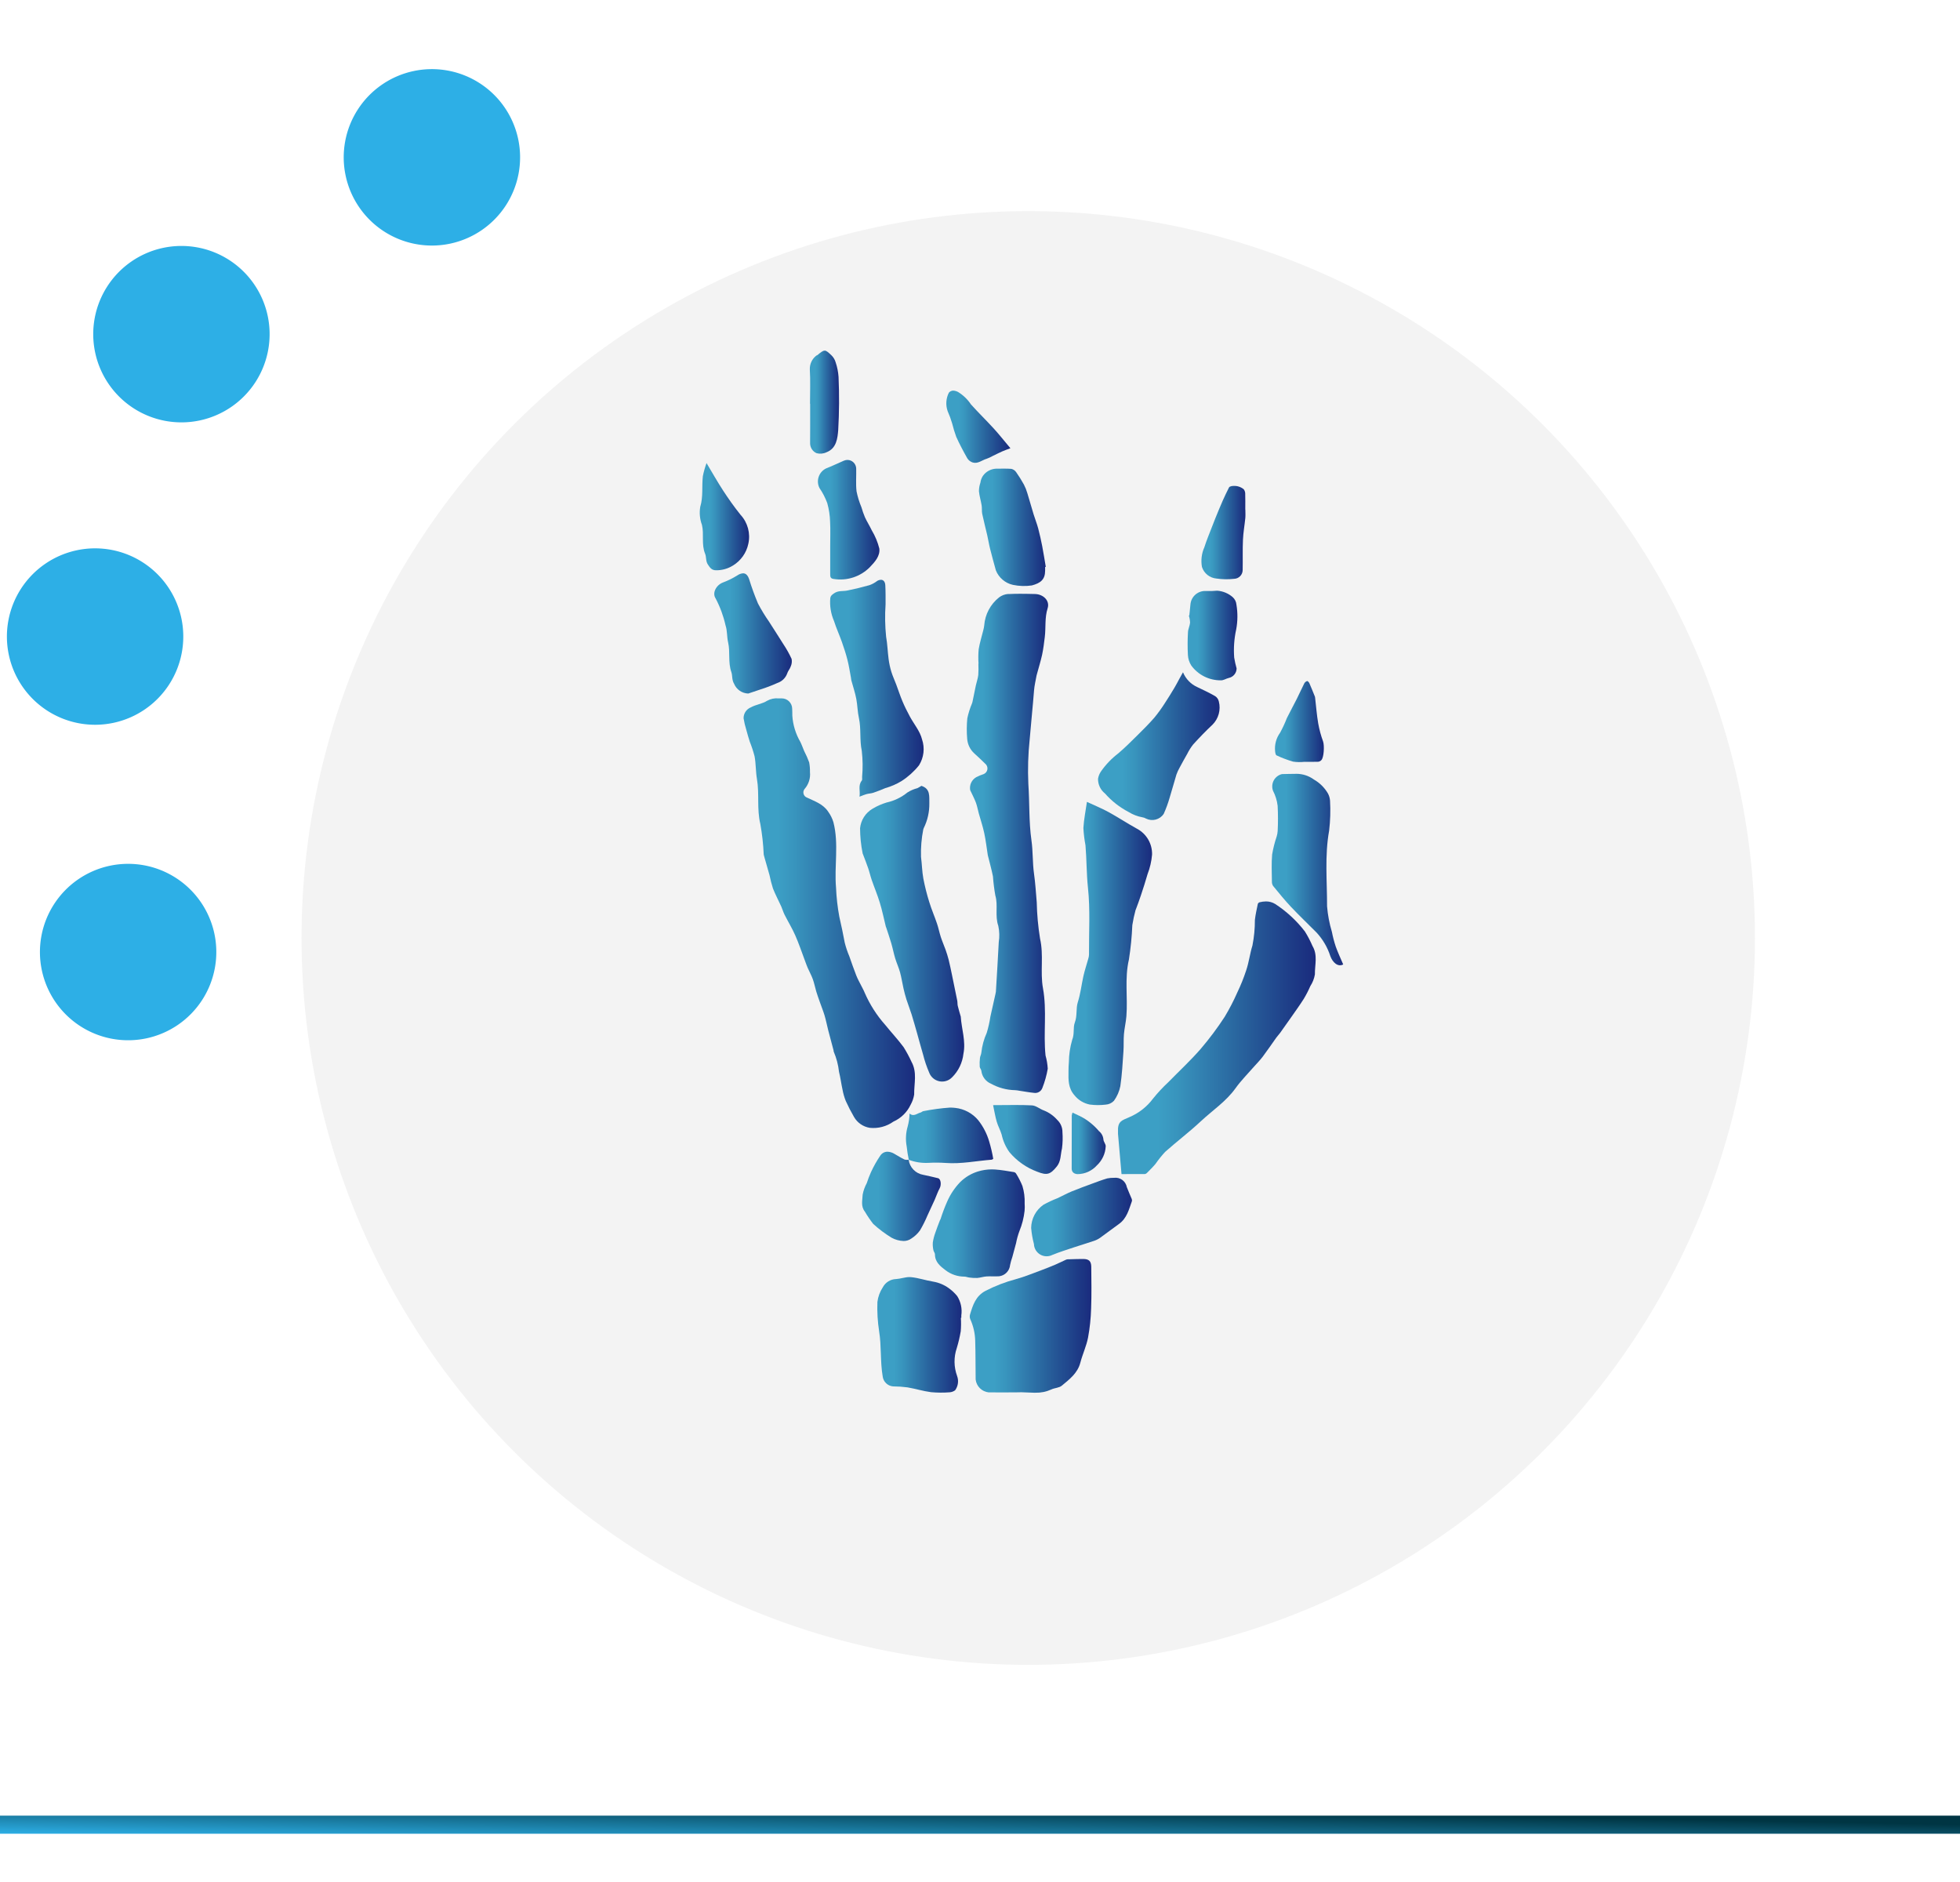 <svg xmlns="http://www.w3.org/2000/svg" xmlns:xlink="http://www.w3.org/1999/xlink" width="325" height="312" viewBox="0 0 325 312"><defs><style>.a{fill:#fff;stroke:#707070;}.b{fill:#2dafe6;}.c{fill:none;}.d{clip-path:url(#a);}.e{fill:#f3f3f3;}.f{clip-path:url(#b);}.g{fill:url(#c);}.h{clip-path:url(#d);}.i{fill:url(#e);}.j{clip-path:url(#f);}.k{fill:url(#g);}.l{clip-path:url(#h);}.m{fill:url(#i);}.n{clip-path:url(#j);}.o{fill:url(#k);}.p{clip-path:url(#l);}.q{fill:url(#m);}.r{clip-path:url(#n);}.s{fill:url(#o);}.t{clip-path:url(#p);}.u{fill:url(#q);}.v{clip-path:url(#r);}.w{fill:url(#s);}.x{clip-path:url(#t);}.y{fill:url(#u);}.z{clip-path:url(#v);}.aa{fill:url(#w);}.ab{clip-path:url(#x);}.ac{fill:url(#y);}.ad{clip-path:url(#z);}.ae{fill:url(#aa);}.af{clip-path:url(#ab);}.ag{fill:url(#ac);}.ah{clip-path:url(#ad);}.ai{fill:url(#ae);}.aj{clip-path:url(#af);}.ak{fill:url(#ag);}.al{clip-path:url(#ah);}.am{fill:url(#ai);}.an{clip-path:url(#aj);}.ao{fill:url(#ak);}.ap{clip-path:url(#al);}.aq{fill:url(#am);}.ar{clip-path:url(#an);}.as{fill:url(#ao);}.at{clip-path:url(#ap);}.au{fill:url(#aq);}.av{clip-path:url(#ar);}.aw{fill:url(#as);}.ax{clip-path:url(#at);}.ay{fill:url(#au);}.az{clip-path:url(#av);}.ba{fill:url(#aw);}.bb{clip-path:url(#ax);}.bc{fill:url(#ay);}.bd{clip-path:url(#az);}.be{fill:url(#ba);}</style><clipPath id="a"><rect class="a" width="325" height="312" transform="translate(85 720.101)"/></clipPath><clipPath id="b"><path class="b" d="M0,105.936H147.651V0H0Z"/></clipPath><linearGradient id="c" y1="1" x2="1" y2="0.5" gradientUnits="objectBoundingBox"><stop offset="0" stop-color="#2dafe6"/><stop offset="1" stop-color="#003543"/></linearGradient><clipPath id="d"><path class="c" d="M25.182-54.609a2.832,2.832,0,0,0-1.571.589h0A6.557,6.557,0,0,0,21.173-49.4h0a5.1,5.1,0,0,1-.143.759h0c-.262,1.069-.6,2.126-.776,3.207h0a15.171,15.171,0,0,0-.024,2.395h-.024a16.341,16.341,0,0,1-.017,1.857h0c-.068.594-.279,1.168-.407,1.757h0c-.194.9-.373,1.808-.557,2.712h0a2.116,2.116,0,0,1-.065.221h0a13.777,13.777,0,0,0-.788,2.489h0a18.316,18.316,0,0,0-.024,3.4h0a3.628,3.628,0,0,0,1.2,2.446h0c.642.6,1.306,1.188,1.922,1.82h0a1.014,1.014,0,0,1-.381,1.588h0a7.779,7.779,0,0,0-1.243.519h0a2.052,2.052,0,0,0-1,2.145h0c.315.686.679,1.355.945,2.06h0c.221.587.32,1.217.49,1.82h0c.3,1.088.669,2.16.9,3.26h0c.254,1.185.388,2.4.577,3.594h0c.007.051.022.1.034.15h0c.279,1.137.6,2.266.827,3.413h0a30.508,30.508,0,0,0,.4,3.182h0c.477,1.592-.1,3.352.49,5.029h0a7.343,7.343,0,0,1,.075,2.693h0c-.136,2.734-.313,5.466-.475,8.2h0a2.3,2.3,0,0,1-.07.378h0c-.279,1.253-.565,2.5-.841,3.759h0a18.659,18.659,0,0,1-.608,2.7h0a10.752,10.752,0,0,0-.894,3.282h0c-.019.3-.2.579-.228.877h0a8.1,8.1,0,0,0-.039,1.454h0c.015.238.257.458.271.7h0a2.638,2.638,0,0,0,1.617,2.126h0a8.552,8.552,0,0,0,3.953,1.062h0a4.813,4.813,0,0,1,.761.1h0c.8.119,1.585.267,2.385.347h0a1.263,1.263,0,0,0,1.4-.819h0a16.067,16.067,0,0,0,.892-3.19h0a10.338,10.338,0,0,0-.368-2.186h0c-.385-3.7.255-7.429-.424-11.149h0c-.492-2.688.15-5.475-.485-8.224h0a43.2,43.2,0,0,1-.55-6.035h0c-.136-1.578-.228-3.161-.451-4.726h0c-.259-1.837-.16-3.687-.427-5.546h0c-.436-3.066-.3-6.222-.514-9.341h0a48.586,48.586,0,0,1,.225-7.4h0c.221-2.7.511-5.393.72-8.093h0c.063-.827.271-1.643.414-2.463h0c.022-.128.065-.252.1-.376h0c.281-1.033.6-2.058.829-3.1h0c.2-.962.325-1.949.441-2.928h0c.194-1.578-.036-3.165.47-4.763h0c.4-1.258-.717-2.327-2.089-2.361h0c-.817-.019-1.638-.039-2.458-.039h0c-.652,0-1.3.012-1.951.044" transform="translate(-18.279 54.653)"/></clipPath><linearGradient id="e" x1="0.415" y1="0.712" x2="0.541" y2="0.712" gradientUnits="objectBoundingBox"><stop offset="0" stop-color="#3c9fc5"/><stop offset="0.1" stop-color="#3c9fc5"/><stop offset="0.2" stop-color="#3c9fc5"/><stop offset="0.3" stop-color="#3894bd"/><stop offset="0.4" stop-color="#3384b3"/><stop offset="0.5" stop-color="#2e75a9"/><stop offset="0.6" stop-color="#29669f"/><stop offset="0.7" stop-color="#255796"/><stop offset="0.8" stop-color="#21488e"/><stop offset="0.9" stop-color="#1d3985"/><stop offset="1" stop-color="#1a2b7e"/></linearGradient><clipPath id="f"><path class="c" d="M9.249-47.492c-.145,0-.288,0-.431,0h0a3.253,3.253,0,0,0-1.9.4h0c-.8.511-1.852.616-2.69,1.086h0a1.916,1.916,0,0,0-1.209,1.82h0a13.391,13.391,0,0,0,.458,1.932h0c.175.652.361,1.3.567,1.941h0a19.616,19.616,0,0,1,.8,2.436h0c.228,1.239.175,2.5.393,3.771h0c.419,2.438-.044,4.964.56,7.446h0A37.479,37.479,0,0,1,6.357-21.6h0a2.277,2.277,0,0,0,.095.373h0c.291,1.016.591,2.029.868,3.047h0a21.826,21.826,0,0,0,.567,2.191h0c.4,1.025.926,2,1.379,3h0c.2.446.327.926.548,1.36h0c.579,1.151,1.258,2.254,1.777,3.432h0c.591,1.34,1.054,2.739,1.573,4.111h0c.158.417.3.841.475,1.246h0c.276.635.62,1.243.856,1.893h0c.24.659.368,1.36.57,2.034h0c.175.582.385,1.151.584,1.726h0c.264.754.567,1.5.8,2.264h0c.238.812.4,1.646.608,2.465h0c.284,1.105.584,2.208.877,3.308h0c.019.075,0,.167.034.228h0a11.856,11.856,0,0,1,.875,3.342h0c.24.97.366,1.968.579,2.947h0a9.827,9.827,0,0,0,.541,1.886h0A29.734,29.734,0,0,0,21.329,21.9h0a3.69,3.69,0,0,0,2.6,1.8h0a5.729,5.729,0,0,0,3.941-1.035h0a5.711,5.711,0,0,0,2.85-2.8h0a5.082,5.082,0,0,0,.584-1.677h0c-.029-1.806.528-3.672-.431-5.408h0a21.118,21.118,0,0,0-1.323-2.458h0c-.953-1.282-2.053-2.455-3.059-3.7h0A20.034,20.034,0,0,1,23.1,1.306h0c-.145-.381-.359-.732-.536-1.1h0c-.288-.577-.616-1.142-.851-1.74h0c-.414-1.052-.78-2.121-1.156-3.185h0A15.153,15.153,0,0,1,19.79-7h0c-.269-1.445-.572-2.877-.9-4.307h0a34.234,34.234,0,0,1-.541-4.789h0c-.315-3.614.492-7.264-.434-10.863h0a5.781,5.781,0,0,0-.868-1.748h0c-.824-1.263-2.22-1.721-3.493-2.329h0a.912.912,0,0,1-.422-1.437h0a3.665,3.665,0,0,0,.892-2.807h0a7.484,7.484,0,0,0-.131-1.607h0a16.1,16.1,0,0,0-.839-1.9h0c-.218-.5-.388-1.03-.637-1.515h0A9.927,9.927,0,0,1,11.1-44.625h0c-.01-.385.007-.773-.024-1.159h0a1.728,1.728,0,0,0-1.76-1.709H9.249" transform="translate(-3.007 47.492)"/></clipPath><linearGradient id="g" x1="0.068" y1="0.746" x2="0.335" y2="0.746" xlink:href="#e"/><clipPath id="h"><path class="c" d="M52.122-33.469a.464.464,0,0,0-.308.276h0c-.182.88-.381,1.757-.485,2.647h0a21.467,21.467,0,0,1-.407,4.251h0c-.419,1.336-.574,2.763-1.04,4.135h0A30.223,30.223,0,0,1,48.4-18.485h0a35.355,35.355,0,0,1-2.07,3.994h0a50.761,50.761,0,0,1-4,5.349h0C40.646-7.207,38.75-5.457,36.954-3.62h0A25.633,25.633,0,0,0,34.463-.947h0a9.544,9.544,0,0,1-3.99,3.124h0c-1.183.528-1.939.633-1.842,2.443h0c.007.1,0,.206,0,.308h0c.189,2.177.378,4.353.582,6.67h0c1.321,0,2.6,0,3.885-.01h0a.531.531,0,0,0,.32-.167h0c.485-.494.979-.974,1.423-1.5h0a18.851,18.851,0,0,1,1.6-2h0c1.946-1.731,4.031-3.308,5.933-5.088h0c1.927-1.8,4.169-3.267,5.742-5.466h0c.887-1.243,1.985-2.339,2.993-3.5h0c.5-.572,1.042-1.105,1.5-1.709h0c.776-1.03,1.5-2.1,2.247-3.151h0c.2-.284.451-.536.657-.819h0q.894-1.24,1.769-2.5h0c.725-1.042,1.474-2.07,2.152-3.141h0a17.443,17.443,0,0,0,1.083-2.106h0a5.1,5.1,0,0,0,.763-1.949h0c-.027-1.568.507-3.195-.4-4.709h0a17.94,17.94,0,0,0-1.265-2.417h0A20.071,20.071,0,0,0,54.7-33.178h0a2.9,2.9,0,0,0-1.534-.427h0a4.57,4.57,0,0,0-1.04.136" transform="translate(-28.623 33.605)"/></clipPath><linearGradient id="i" x1="0.65" y1="0.79" x2="0.957" y2="0.79" xlink:href="#e"/><clipPath id="j"><path class="c" d="M27.716-36.066a20.993,20.993,0,0,0,.344,2.846h0c.2,2.344.158,4.69.412,7.046h0c.39,3.653.15,7.373.172,11.06h0a2.184,2.184,0,0,1-.095.611h0c-.281,1.016-.623,2.014-.848,3.039h0c-.31,1.416-.465,2.853-.911,4.254h0c-.339,1.054-.065,2.242-.494,3.369h0c-.332.88-.024,1.881-.441,2.877h0a13.736,13.736,0,0,0-.55,3.706h0c-.058.514-.051,1.033-.061,1.546h0c-.029,1.391-.041,2.766.974,3.917h0a4.3,4.3,0,0,0,2.567,1.559h0a10.454,10.454,0,0,0,2.625.01h0a2.06,2.06,0,0,0,1.372-.64h0a6.258,6.258,0,0,0,1.057-2.421h0c.284-1.905.381-3.839.516-5.764h0c.068-.953,0-1.912.082-2.863h0c.085-.991.327-1.971.407-2.962h0c.245-3.124-.315-6.268.417-9.4h0a49.928,49.928,0,0,0,.567-5.715h0a23.759,23.759,0,0,1,.538-2.5h0a1.172,1.172,0,0,1,.061-.141h0c.271-.739.557-1.471.8-2.218h0c.393-1.195.788-2.387,1.129-3.594h0a11.668,11.668,0,0,0,.744-3.226h0a4.708,4.708,0,0,0-2.511-4.3h0c-1.6-.88-3.124-1.893-4.726-2.768h0c-1.151-.628-2.378-1.125-3.563-1.677h0c-.2,1.406-.5,2.87-.587,4.346" transform="translate(-25.235 40.412)"/></clipPath><linearGradient id="k" x1="0.573" y1="0.724" x2="0.703" y2="0.724" xlink:href="#e"/><clipPath id="l"><path class="c" d="M20.474-41.117a5.569,5.569,0,0,0-1.643.715h0a8.3,8.3,0,0,1-3.442,1.655h0a10.3,10.3,0,0,0-2.334,1.035h0a4.24,4.24,0,0,0-2.063,3.219h0a21.707,21.707,0,0,0,.431,4.205h0a.76.76,0,0,0,.058.138h0c.288.766.594,1.527.858,2.3h0c.221.642.366,1.311.589,1.954h0c.431,1.248.95,2.47,1.331,3.735h0c.4,1.3.671,2.647,1,3.97h0c.019.075.061.143.082.213h0c.281.863.579,1.721.831,2.589h0c.238.814.4,1.655.642,2.467h0c.238.785.589,1.534.807,2.324h0c.238.873.366,1.774.567,2.654h0c.141.616.3,1.229.487,1.83h0c.267.839.6,1.66.863,2.5h0c.33,1.057.623,2.121.928,3.185h0c.327,1.149.625,2.305.97,3.451h0A19.4,19.4,0,0,0,22.44,6h0a2.293,2.293,0,0,0,3.8.819h0a6.481,6.481,0,0,0,1.891-3.914h0c.427-2.063-.313-4.108-.444-6.169h0a.84.84,0,0,0-.046-.145h0c-.155-.545-.325-1.091-.453-1.643h0c-.063-.274-.027-.567-.082-.843h0c-.284-1.435-.582-2.867-.88-4.3h0c-.172-.829-.342-1.66-.545-2.482h0c-.141-.56-.32-1.113-.511-1.658h0c-.252-.71-.56-1.4-.793-2.118h0c-.238-.732-.381-1.491-.628-2.218h0c-.407-1.2-.916-2.37-1.287-3.585h0a35.593,35.593,0,0,1-.977-3.878h0c-.221-1.185-.225-2.4-.388-3.6h0a20.2,20.2,0,0,1,.373-4.545h0a.8.8,0,0,1,.075-.218h0a8.919,8.919,0,0,0,.933-4.1h0c-.036-1.13.225-2.419-1.314-2.911h0a7.176,7.176,0,0,1-.686.393" transform="translate(-10.971 41.51)"/></clipPath><linearGradient id="m" x1="0.249" y1="0.701" x2="0.411" y2="0.701" xlink:href="#e"/><clipPath id="n"><path class="c" d="M34.843-9.1a.952.952,0,0,0-.373.061h0c-.6.269-1.185.572-1.791.829h0q-1.163.494-2.351.936h0c-1.379.507-2.744,1.074-4.154,1.462h0a25.271,25.271,0,0,0-5.066,1.944h0C19.457-3,19-1.494,18.531.059h0a1.168,1.168,0,0,0,.034.761h0a9.2,9.2,0,0,1,.824,3.58h0c.068,2.14.041,4.285.073,6.428h0a2.43,2.43,0,0,0,2.145,2.14h0c1.5.017,2.993,0,4.491,0h0a16.8,16.8,0,0,1,1.912.017h0c.364.017.727.034,1.088.039h.291A5.974,5.974,0,0,0,32,12.491h0c.555-.271,1.3-.259,1.743-.63h0c1.275-1.057,2.627-2.07,3.083-3.83h0c.364-1.391.994-2.72,1.27-4.125h0A31.445,31.445,0,0,0,38.61-.961h0c.085-2.293.048-4.588.024-6.884h0c-.012-.94-.388-1.289-1.314-1.3h0c-.109,0-.218,0-.325,0h0c-.717,0-1.432.034-2.152.053" transform="translate(-18.483 9.151)"/></clipPath><linearGradient id="o" x1="0.42" y1="1" x2="0.609" y2="1" xlink:href="#e"/><clipPath id="p"><path class="c" d="M16.684-55.362a4.774,4.774,0,0,1-1.2.642h0q-1.829.516-3.694.894h0c-.734.153-1.505-.039-2.218.485h0c-.308.228-.516.351-.589.739h0a7.794,7.794,0,0,0,.611,3.82h0c.371,1.171.887,2.293,1.3,3.454h0c.344.979.674,1.971.928,2.979h0c.25.977.4,1.98.584,2.974h0c.029.153.029.31.07.458h0c.276,1.028.63,2.041.822,3.088h0c.194,1.035.194,2.084.429,3.144h0c.388,1.762.09,3.619.475,5.446h0a21.082,21.082,0,0,1,.053,4.324h0c0,.206.048.475-.058.606h0c-.652.8-.211,1.7-.373,2.656h0c.5-.187.824-.337,1.163-.427h0c.366-.1.763-.1,1.122-.221h0c.674-.225,1.336-.5,2-.773h0a10.8,10.8,0,0,0,2.686-1.168h0a12.151,12.151,0,0,0,2.889-2.6h0a5.045,5.045,0,0,0,.509-4.312h0c-.33-1.357-1.348-2.538-2.034-3.815h0c-.436-.814-.856-1.643-1.214-2.5h0c-.385-.914-.688-1.861-1.037-2.792h0c-.264-.705-.591-1.394-.81-2.116h0a12.958,12.958,0,0,1-.453-2.121h0c-.158-1.224-.191-2.45-.41-3.687h0a31.453,31.453,0,0,1-.09-5.328h0c0-1.057.015-2.116-.041-3.173h0c-.032-.606-.315-.923-.727-.923h0a1.332,1.332,0,0,0-.693.238" transform="translate(-8.916 55.6)"/></clipPath><linearGradient id="q" x1="0.203" y1="0.428" x2="0.348" y2="0.428" xlink:href="#e"/><clipPath id="r"><path class="c" d="M15.267-7.583a2.574,2.574,0,0,0-2.191,1.36h0a5.723,5.723,0,0,0-.9,2.436h0a25.552,25.552,0,0,0,.284,4.865h0c.4,2.45.167,5,.591,7.482h0a1.884,1.884,0,0,0,1.718,1.653h0a19.088,19.088,0,0,1,2.39.162h0c1.314.225,2.6.628,3.924.8h0a18.523,18.523,0,0,0,3.09.015h0a1.721,1.721,0,0,0,.89-.334h0A2.544,2.544,0,0,0,25.394,8.5h0a6.934,6.934,0,0,1-.058-4.642h0a22.919,22.919,0,0,0,.657-2.78h0a15.641,15.641,0,0,0,.022-2.237h.073v-.388h0a4.738,4.738,0,0,0-.679-3.207h0a7.246,7.246,0,0,0-1.42-1.331h0a6.176,6.176,0,0,0-2.567-1.069h0c-1.236-.2-2.443-.625-3.684-.744h0a2.11,2.11,0,0,0-.247-.012h0c-.727,0-1.479.286-2.223.33" transform="translate(-12.16 7.913)"/></clipPath><linearGradient id="s" x1="0.276" y1="1" x2="0.407" y2="1" xlink:href="#e"/><clipPath id="t"><path class="c" d="M40.7-48.086c-.252.456-.485.923-.756,1.369h0c-.524.87-1.05,1.745-1.614,2.591h0a24.5,24.5,0,0,1-1.718,2.37h0c-.856.986-1.789,1.917-2.72,2.836h0c-1.066,1.054-2.126,2.123-3.267,3.09h0a13.525,13.525,0,0,0-2.872,3h0a3,3,0,0,0-.482,1.217h0a3.048,3.048,0,0,0,1.154,2.431h0A13.63,13.63,0,0,0,32.367-26.1h0a6.4,6.4,0,0,0,2.227.858h0a1.622,1.622,0,0,1,.64.225h0a2.31,2.31,0,0,0,2.918-.764h0a20.11,20.11,0,0,0,.991-2.7h0c.4-1.27.732-2.56,1.125-3.83h0a6.757,6.757,0,0,1,.533-1.159h0q.611-1.149,1.26-2.276h0a8.878,8.878,0,0,1,.979-1.556h0c1.03-1.132,2.089-2.24,3.207-3.282h0a4.014,4.014,0,0,0,1.059-3.837h0a1.416,1.416,0,0,0-.616-.9h0c-.95-.55-1.949-1.016-2.94-1.488h0a4.624,4.624,0,0,1-2.39-2.465h0c-.255.456-.463.822-.667,1.193" transform="translate(-27.251 49.279)"/></clipPath><linearGradient id="u" x1="0.619" y1="0.45" x2="0.808" y2="0.45" xlink:href="#e"/><clipPath id="v"><path class="c" d="M23.421-14.923a7.184,7.184,0,0,0-2.9,1.735h0A10.929,10.929,0,0,0,18.338-9.92h0a27.5,27.5,0,0,0-1.074,2.848h0c-.036.095-.1.177-.133.271h0c-.259.688-.536,1.372-.766,2.072h0a8.322,8.322,0,0,0-.4,1.578h0a4.482,4.482,0,0,0,.1,1.265h0c.041.24.257.463.257.693h0c0,1.282.892,1.98,1.765,2.64h0A5.106,5.106,0,0,0,21.2,2.5h0c.274,0,.543.126.819.153h0a7.2,7.2,0,0,0,1.309.07h0c.521-.041,1.03-.221,1.551-.254h0c.347-.024.7-.017,1.042-.012h0c.349,0,.7.01,1.042-.015h0A2.072,2.072,0,0,0,28.78.572h0a9.773,9.773,0,0,1,.366-1.3h0q.316-1.156.623-2.31h0a12.471,12.471,0,0,1,.565-2.029h0a12.328,12.328,0,0,0,.848-3.33h0a7.506,7.506,0,0,0,.012-1.236h0a8.718,8.718,0,0,0-.368-2.887h0A13.061,13.061,0,0,0,29.762-14.6h0a.559.559,0,0,0-.364-.23h0c-1.033-.162-2.068-.359-3.107-.429h0c-.182-.015-.364-.019-.543-.019h0a7.954,7.954,0,0,0-2.327.354" transform="translate(-15.949 15.277)"/></clipPath><linearGradient id="w" x1="0.362" y1="0.89" x2="0.505" y2="0.89" xlink:href="#e"/><clipPath id="x"><path class="c" d="M43.088-42.33c-.749.015-1.5.012-2.242.041h0a2.1,2.1,0,0,0-1.488,2.761h0a7.337,7.337,0,0,1,.768,2.487h0a40.676,40.676,0,0,1,.007,4.176h0a4.024,4.024,0,0,1-.162.907h0a19.48,19.48,0,0,0-.756,2.993h0c-.133,1.483-.051,2.989-.039,4.482h0a1.234,1.234,0,0,0,.194.732h0c.972,1.183,1.934,2.375,2.981,3.488h0c1.382,1.464,2.846,2.846,4.259,4.278h0A10.542,10.542,0,0,1,48.869-12.1h0c.388,1.047,1.243,1.835,2.128,1.369h0c-.424-1-.877-1.954-1.229-2.94h0a19.5,19.5,0,0,1-.647-2.465h0a20.594,20.594,0,0,1-.8-4.23h0c.01-4.186-.41-8.379.344-12.56h0a28.189,28.189,0,0,0,.15-4.942h0a2.949,2.949,0,0,0-.351-1.214h0a6.334,6.334,0,0,0-2.317-2.3h0a4.946,4.946,0,0,0-2.95-.953h0c-.039,0-.075,0-.114,0" transform="translate(-39.14 42.332)"/></clipPath><linearGradient id="y" x1="0.889" y1="0.59" x2="1" y2="0.59" xlink:href="#e"/><clipPath id="z"><path class="c" d="M22.777-63.2c-.281,0-.562.007-.841,0h0a2.833,2.833,0,0,0-2.152,1.178h0a2.669,2.669,0,0,0-.422,1.134h0a4.381,4.381,0,0,0-.245,1.423h0c.075.8.322,1.575.451,2.37h0c.07.456,0,.938.092,1.384h0c.252,1.2.567,2.395.843,3.594h0c.167.73.279,1.474.463,2.2h0c.3,1.2.628,2.385.957,3.578h0a3.98,3.98,0,0,0,2.819,2.4h0a8.979,8.979,0,0,0,3.149.095h0c1.425-.385,2.191-.957,2.2-2.438h0c0-.208,0-.412,0-.62h0c.039,0,.075-.015.109-.022h0c-.2-1.149-.371-2.3-.594-3.444h0c-.194-.989-.41-1.978-.671-2.95h0c-.206-.776-.514-1.522-.747-2.288h0c-.361-1.173-.684-2.358-1.047-3.534h0a7.79,7.79,0,0,0-.565-1.418h0a21.284,21.284,0,0,0-1.289-2.063h0a1.321,1.321,0,0,0-.8-.548h0c-.385-.032-.773-.039-1.161-.039h0c-.182,0-.364,0-.545,0" transform="translate(-19.11 63.206)"/></clipPath><linearGradient id="aa" x1="0.434" y1="0.226" x2="0.538" y2="0.226" xlink:href="#e"/><clipPath id="ab"><path class="c" d="M4.835-55.7a13.174,13.174,0,0,1-2.387,1.18h0c-1.132.429-1.82,1.74-1.219,2.64h0a18.069,18.069,0,0,1,1.646,4.467h0c.3.885.208,1.878.429,2.836h0c.364,1.58-.036,3.279.526,4.889h0c.216.616.061,1.292.458,1.954h0a2.621,2.621,0,0,0,2.354,1.624h0c.659-.221,1.321-.431,1.975-.664h0a25.367,25.367,0,0,0,2.87-1.093h0a2.587,2.587,0,0,0,1.6-1.542h0c.111-.412.453-.759.587-1.168h0a2.078,2.078,0,0,0,.155-1.273h0a17.6,17.6,0,0,0-1.338-2.4h0c-.788-1.27-1.612-2.521-2.412-3.786h0a27.207,27.207,0,0,1-1.83-3.008h0a42.733,42.733,0,0,1-1.462-4.021h0c-.225-.659-.557-.977-1.006-.977h0a1.832,1.832,0,0,0-.945.347" transform="translate(-1.006 56.051)"/></clipPath><linearGradient id="ac" x1="0.023" y1="0.329" x2="0.144" y2="0.329" xlink:href="#e"/><clipPath id="ad"><path class="c" d="M35.3-14.6c-.822.242-1.622.545-2.424.841h0c-1.154.427-2.312.841-3.449,1.309h0c-.81.337-1.583.761-2.375,1.132h0a18.574,18.574,0,0,0-2.329,1.088h0a4.766,4.766,0,0,0-2.034,3.842h0a15.417,15.417,0,0,0,.461,2.664h0A2.105,2.105,0,0,0,26.2-1.914h0c1.188-.487,2.421-.868,3.638-1.275h0C30.912-3.55,32-3.865,33.064-4.231h0a4.011,4.011,0,0,0,1.028-.5h0c1.064-.759,2.1-1.561,3.163-2.32h0c1.3-.931,1.646-2.39,2.14-3.771h0a.592.592,0,0,0-.032-.381h0c-.262-.652-.565-1.289-.81-1.949h0A1.908,1.908,0,0,0,36.448-14.7h0a5.421,5.421,0,0,0-1.149.1" transform="translate(-22.681 14.702)"/></clipPath><linearGradient id="ae" x1="0.515" y1="0.869" x2="0.672" y2="0.869" xlink:href="#e"/><clipPath id="af"><path class="c" d="M14.145-15.852a19.138,19.138,0,0,0-1.556,2.761h0a18.334,18.334,0,0,0-.7,1.823h0a6.574,6.574,0,0,0-.676,1.878h0c-.034.94-.347,1.949.368,2.841h0A18.413,18.413,0,0,0,12.96-4.516h0a19.3,19.3,0,0,0,3.076,2.307h0A4.468,4.468,0,0,0,18-1.682h0A2.195,2.195,0,0,0,19.3-2.1h0a5.206,5.206,0,0,0,1.418-1.343h0a20.292,20.292,0,0,0,1.239-2.472h0q.618-1.305,1.209-2.625h0c.279-.623.482-1.282.81-1.876h0c.31-.565.216-1.561-.267-1.677h0q-1.24-.309-2.489-.567h0a2.918,2.918,0,0,1-2.378-2.475h0c-.073,0-.148,0-.221,0h0a1.092,1.092,0,0,1-.494-.065h0c-.57-.276-1.11-.62-1.663-.936h0a2.354,2.354,0,0,0-1.139-.349h0a1.412,1.412,0,0,0-1.178.635m4.695.717a.067.067,0,0,0,.022,0h0l-.024-.024c0,.007,0,.015,0,.022" transform="translate(-11.12 16.487)"/></clipPath><linearGradient id="ag" x1="0.253" y1="0.854" x2="0.375" y2="0.854" xlink:href="#e"/><clipPath id="ah"><path class="c" d="M12.431-63.685c-.991.429-1.966.9-2.972,1.294h0a2.406,2.406,0,0,0-1.093,3.258h0a11.337,11.337,0,0,1,1.285,2.482h0a12.77,12.77,0,0,1,.47,3.066h0c.075,1.362.017,2.734.019,4.1h0c0,1.522-.007,3.044,0,4.566h0c0,.407-.019.8.606.858h0A6.9,6.9,0,0,0,16.694-46h0c.836-.87,1.752-1.866,1.59-3.115h0a11.1,11.1,0,0,0-1.253-3.015h0c-.344-.732-.788-1.42-1.127-2.155h0a15.037,15.037,0,0,1-.584-1.665h0a13.941,13.941,0,0,1-.812-2.637h0c-.145-1.248-.024-2.526-.058-3.788h0A1.462,1.462,0,0,0,13-63.8h0a1.444,1.444,0,0,0-.567.119" transform="translate(-8.092 63.804)"/></clipPath><linearGradient id="ai" x1="0.184" y1="0.219" x2="0.279" y2="0.219" xlink:href="#e"/><clipPath id="aj"><path class="c" d="M17.008-18.916c-.165.022-.3.191-.47.233h0c-.6.143-1.125.749-1.825.167h0a9.078,9.078,0,0,1-.305,2.121h0a7.1,7.1,0,0,0-.172,3.33h0a22.375,22.375,0,0,0,.349,2.215h0a7.886,7.886,0,0,0,3.277.509h0a23.018,23.018,0,0,1,2.863.019h0c2.569.191,5.078-.349,7.613-.543h0c.046,0,.087-.046.25-.141h0a23.957,23.957,0,0,0-.679-2.9h0a10.405,10.405,0,0,0-1.8-3.49h0a5.764,5.764,0,0,0-3.82-2.055h0a7.205,7.205,0,0,0-.882-.051h0a34.927,34.927,0,0,0-4.4.589m-2.421,8.081a.031.031,0,0,1,0-.015h0l-.019-.007h0l.022.022" transform="translate(-14.122 19.505)"/></clipPath><linearGradient id="ak" x1="0.321" y1="0.78" x2="0.456" y2="0.78" xlink:href="#e"/><clipPath id="al"><path class="c" d="M37.961-54.84a8.76,8.76,0,0,1-1.156.029h0c-.208,0-.414-.007-.623,0h0a2.437,2.437,0,0,0-2.327,2.235h0c-.048.611-.124,1.222-.184,1.832h0l-.087-.022h0a4.7,4.7,0,0,1,.211,1.2h0c-.044.533-.325,1.054-.347,1.588h0a34.014,34.014,0,0,0-.012,3.786h0A3.593,3.593,0,0,0,34-42.447h0A5.994,5.994,0,0,0,38.9-40h0c.434.024.877-.3,1.331-.4h0A1.62,1.62,0,0,0,41.51-41.97h0a16.565,16.565,0,0,1-.4-1.8h0a16.129,16.129,0,0,1,.334-4.678h0a11.7,11.7,0,0,0,.041-4.074h0a1.891,1.891,0,0,0-.628-1.275h0a4.409,4.409,0,0,0-2.572-1.062h0a2.947,2.947,0,0,0-.325.017" transform="translate(-33.388 54.857)"/></clipPath><linearGradient id="am" x1="0.758" y1="0.316" x2="0.836" y2="0.316" xlink:href="#e"/><clipPath id="an"><path class="c" d="M20.081-19.655c.213.994.354,1.881.6,2.736h0c.213.732.606,1.411.819,2.143h0a7.882,7.882,0,0,0,1.273,2.894h0a10.952,10.952,0,0,0,4.615,3.255h0c1.624.65,2.181.468,3.258-.865h0c.715-.882.606-2,.86-3h0a13.291,13.291,0,0,0,.073-2.7h0a2.732,2.732,0,0,0-.868-2.026h0a5.738,5.738,0,0,0-2.208-1.559h0c-.681-.238-1.311-.81-1.985-.843h0c-.928-.051-1.859-.065-2.8-.065h0c-1.193,0-2.4.024-3.643.024" transform="translate(-20.081 19.679)"/></clipPath><linearGradient id="ao" x1="0.456" y1="0.79" x2="0.564" y2="0.79" xlink:href="#e"/><clipPath id="ap"><path class="c" d="M.542-61.378C.351-59.706.625-58.014.111-56.33h0A5.837,5.837,0,0,0,.39-53.358h0c.385,1.549-.124,3.229.533,4.811h0c.225.543.07,1.2.461,1.786h0c.356.536.633.945,1.352.943h0a5.2,5.2,0,0,0,2.8-.788h0a5.542,5.542,0,0,0,2.547-3.6h0a5.351,5.351,0,0,0-1.294-4.814h0c-1.03-1.277-1.98-2.627-2.877-4h0c-.967-1.483-1.835-3.03-2.756-4.569h0a14.235,14.235,0,0,0-.618,2.206" transform="translate(0 63.584)"/></clipPath><linearGradient id="aq" x1="0" y1="0.211" x2="0.077" y2="0.211" xlink:href="#e"/><clipPath id="ar"><path class="c" d="M39.069-61.9a.409.409,0,0,0-.155.16h0c-.342.7-.7,1.4-1.008,2.109h0c-.439,1-.856,2.017-1.268,3.03h0c-.4,1-.793,2-1.178,3.013h0c-.218.574-.439,1.149-.62,1.738h0a5.592,5.592,0,0,0-.4,3.255h0a2.778,2.778,0,0,0,2.4,1.927h0a11.284,11.284,0,0,0,2.933.046h0a1.461,1.461,0,0,0,1.42-1.445h0c.034-1.677-.027-3.357.048-5.029h0c.051-1.2.271-2.4.39-3.6h0c.044-.458.007-.928.007-1.394h-.012c0-.9.017-1.806-.012-2.707h0a1.208,1.208,0,0,0-.245-.671h0a2.461,2.461,0,0,0-1.665-.555h0a1.374,1.374,0,0,0-.633.121" transform="translate(-34.318 62.025)"/></clipPath><linearGradient id="as" x1="0.779" y1="0.219" x2="0.848" y2="0.219" xlink:href="#e"/><clipPath id="at"><path class="c" d="M9.967-71.275c-.291.015-.6.271-1.195.754h0c-.039.029-.107.027-.143.058h0A2.768,2.768,0,0,0,7.546-68.2h0c.114,1.905.032,3.817.032,5.73H7.6c0,2.191.012,4.385-.007,6.578h0a1.8,1.8,0,0,0,1.062,1.612h0a2.389,2.389,0,0,0,1.665-.158h0c1.665-.642,1.82-2.346,1.932-3.672h0a86.96,86.96,0,0,0,.056-8.818h0a9.678,9.678,0,0,0-.48-2.409h0a2.655,2.655,0,0,0-.674-1.146h0c-.548-.519-.834-.78-1.125-.8h0Z" transform="translate(-7.541 71.275)"/></clipPath><linearGradient id="au" x1="0.171" y1="0.099" x2="0.217" y2="0.099" xlink:href="#e"/><clipPath id="av"><path class="c" d="M44.7-48.676a.8.8,0,0,0-.47.376h0c-.431.846-.814,1.714-1.239,2.562h0c-.543,1.079-1.127,2.138-1.663,3.221h0a20.147,20.147,0,0,1-1.108,2.395h0a4.479,4.479,0,0,0-.834,3.071h0c.024.242.082.623.235.691h0a18.183,18.183,0,0,0,2.761,1.045h0a7.464,7.464,0,0,0,1.849.029h0c.773,0,1.546.017,2.32-.012h0a.879.879,0,0,0,.49-.257h0c.448-.407.538-2.443.3-3.112h0a18.039,18.039,0,0,1-.807-2.984h0c-.24-1.415-.351-2.85-.516-4.276h0a.609.609,0,0,0-.027-.153h0c-.3-.749-.6-1.5-.921-2.237h0c-.063-.148-.257-.361-.356-.361h0a.031.031,0,0,0-.015,0" transform="translate(-39.364 48.678)"/></clipPath><linearGradient id="aw" x1="0.894" y1="0.395" x2="0.97" y2="0.395" xlink:href="#e"/><clipPath id="ax"><path class="c" d="M17.3-68.2a3.905,3.905,0,0,0-.208,3.052h0a16.49,16.49,0,0,1,.751,2.046h0a21.986,21.986,0,0,0,.681,2.23h0c.548,1.217,1.178,2.4,1.837,3.565h0a1.655,1.655,0,0,0,.875.679h0c.88.271,1.563-.4,2.346-.62h0a6.575,6.575,0,0,0,.977-.453h0c.536-.259,1.066-.531,1.609-.771h0c.422-.187.858-.332,1.336-.514h0c-1.018-1.209-1.842-2.259-2.739-3.243h0c-1.241-1.365-2.572-2.647-3.8-4.021h0a6.988,6.988,0,0,0-2.152-2.07h0a1.985,1.985,0,0,0-.788-.221h0a.971.971,0,0,0-.727.342" transform="translate(-16.885 68.545)"/></clipPath><linearGradient id="ay" x1="0.383" y1="0.108" x2="0.483" y2="0.108" xlink:href="#e"/><clipPath id="az"><path class="c" d="M25.473-18.707c-.01,2.94-.022,5.883-.015,8.823h0c0,.608.414.892.979.923h0a4.353,4.353,0,0,0,3.2-1.454h0A4.6,4.6,0,0,0,31.1-13.566h0c.027-.378-.383-.783-.383-1.176h0a1.977,1.977,0,0,0-.744-1.355h0a9.965,9.965,0,0,0-3.124-2.475h0c-.39-.189-.783-.371-1.248-.589h0a2.811,2.811,0,0,0-.128.453" transform="translate(-25.456 19.16)"/></clipPath><linearGradient id="ba" x1="0.578" y1="0.79" x2="0.631" y2="0.79" xlink:href="#e"/></defs><g transform="translate(-85 -2613)"><g transform="translate(0 597)"><g transform="translate(0 -41)"><g transform="translate(-32 509)"><g class="d" transform="translate(32 827.899)"><g transform="translate(64.257 728.841)"><circle class="e" cx="120.5" cy="120.5" r="120.5" transform="translate(70.743 26.26)"/><g transform="matrix(0.208, 0.978, -0.978, 0.208, 103.621, 0)"><g class="f" transform="translate(0)"><g transform="translate(66.097 71.162)"><path class="b" d="M24.966,24.966a14.625,14.625,0,1,0-20.683,0,14.625,14.625,0,0,0,20.683,0"/></g><g transform="translate(118.401 76.686)"><path class="b" d="M24.966,24.966a14.625,14.625,0,1,0-20.683,0,14.625,14.625,0,0,0,20.683,0"/></g><g transform="translate(0 0)"><path class="b" d="M24.966,24.966a14.625,14.625,0,1,0-20.683,0,14.625,14.625,0,0,0,20.683,0"/></g><g transform="translate(20.034 46.729)"><path class="b" d="M24.966,24.966a14.625,14.625,0,1,0-20.683,0,14.625,14.625,0,0,0,20.683,0"/></g></g></g><rect class="g" width="325" height="3" transform="translate(20.743 292.26)"/></g></g></g></g></g><g transform="translate(201 2742.409)"><g class="h" transform="translate(44.305 -30.987)"><g transform="translate(-44.305 -40.29)"><path class="i" d="M-18.279-50.766H88.445V121.992H-18.279Z" transform="translate(18.279 50.766)"/></g></g><g class="j" transform="translate(7.287 -13.63)"><g transform="translate(-7.288 -57.647)"><path class="k" d="M-3.007-53.188H103.717V119.57H-3.007Z" transform="translate(3.007 53.188)"/></g></g><g class="l" transform="translate(69.375 20.03)"><g transform="translate(-69.375 -91.306)"><path class="m" d="M-28.623-56.32H78.1V116.438H-28.623Z" transform="translate(28.623 56.32)"/></g></g><g class="n" transform="translate(61.165 3.531)"><g transform="translate(-61.166 -74.807)"><path class="o" d="M-25.235-51.6H81.488V121.157H-25.235Z" transform="translate(25.235 51.601)"/></g></g><g class="p" transform="translate(26.592 0.869)"><g transform="translate(-26.592 -72.146)"><path class="q" d="M-10.971-49.989H95.753V122.769H-10.971Z" transform="translate(10.971 49.989)"/></g></g><g class="r" transform="translate(44.799 79.301)"><g transform="translate(-44.8 -150.578)"><path class="s" d="M-18.484-71.276H88.24V101.482H-18.484Z" transform="translate(18.484 71.276)"/></g></g><g class="t" transform="translate(21.611 -33.282)"><g transform="translate(-21.612 -37.995)"><path class="u" d="M-8.917-30.506H97.807V142.252H-8.917Z" transform="translate(8.917 30.506)"/></g></g><g class="v" transform="translate(29.473 82.302)"><g transform="translate(-29.473 -153.579)"><path class="w" d="M-12.16-71.268H94.564V101.49H-12.16Z" transform="translate(12.16 71.268)"/></g></g><g class="x" transform="translate(66.051 -17.961)"><g transform="translate(-66.052 -53.316)"><path class="y" d="M-27.251-32.1H79.473V140.656H-27.251Z" transform="translate(27.251 32.102)"/></g></g><g class="z" transform="translate(38.658 64.453)"><g transform="translate(-38.658 -135.73)"><path class="aa" d="M-15.95-63.429H90.774V109.329H-15.95Z" transform="translate(15.95 63.429)"/></g></g><g class="ab" transform="translate(94.867 -1.123)"><g transform="translate(-94.868 -70.154)"><path class="ac" d="M-39.14-42.039H67.584V130.719H-39.14Z" transform="translate(39.14 42.039)"/></g></g><g class="ad" transform="translate(46.318 -51.717)"><g transform="translate(-46.319 -19.559)"><path class="ae" d="M-19.111-16.111H87.613V156.647H-19.111Z" transform="translate(19.111 16.111)"/></g></g><g class="af" transform="translate(2.438 -34.375)"><g transform="translate(-2.439 -36.902)"><path class="ag" d="M-1.006-23.45H105.718V149.308H-1.006Z" transform="translate(1.006 23.45)"/></g></g><g class="ah" transform="translate(54.974 65.847)"><g transform="translate(-54.975 -137.123)"><path class="ai" d="M-22.681-61.935H84.043V110.823H-22.681Z" transform="translate(22.681 61.935)"/></g></g><g class="aj" transform="translate(26.952 61.52)"><g transform="translate(-26.953 -132.797)"><path class="ak" d="M-11.12-60.9H95.6V111.86H-11.12Z" transform="translate(11.12 60.898)"/></g></g><g class="al" transform="translate(19.612 -53.167)"><g transform="translate(-19.613 -18.11)"><path class="am" d="M-8.092-15.636H98.632V157.122H-8.092Z" transform="translate(8.092 15.636)"/></g></g><g class="an" transform="translate(34.229 54.205)"><g transform="translate(-34.23 -125.482)"><path class="ao" d="M-14.122-55.577H92.6V117.182H-14.122Z" transform="translate(14.122 55.577)"/></g></g><g class="ap" transform="translate(80.926 -31.481)"><g transform="translate(-80.927 -39.796)"><path class="aq" d="M-33.388-22.547H73.336V150.211H-33.388Z" transform="translate(33.388 22.547)"/></g></g><g class="ar" transform="translate(48.672 53.783)"><g transform="translate(-48.672 -125.06)"><path class="as" d="M-20.081-56.306H86.643V116.452H-20.081Z" transform="translate(20.081 56.306)"/></g></g><g class="at" transform="translate(0 -52.634)"><g transform="translate(-0.001 -18.643)"><path class="au" d="M0-15.022H106.724V157.736H0Z" transform="translate(0 15.022)"/></g></g><g class="av" transform="translate(83.179 -48.855)"><g transform="translate(-83.18 -22.422)"><path class="aw" d="M-34.318-15.635H72.406V157.124H-34.318Z" transform="translate(34.318 15.635)"/></g></g><g class="ax" transform="translate(18.277 -71.275)"><g transform="translate(-18.278 -0.002)"><path class="ay" d="M-7.541-7.055H99.183V165.7H-7.541Z" transform="translate(7.541 7.055)"/></g></g><g class="az" transform="translate(95.41 -16.504)"><g transform="translate(-95.41 -54.772)"><path class="ba" d="M-39.364-28.142H67.36V144.616H-39.364Z" transform="translate(39.364 28.142)"/></g></g><g class="bb" transform="translate(40.924 -64.658)"><g transform="translate(-40.925 -6.619)"><path class="bc" d="M-16.885-7.672H89.839V165.086H-16.885Z" transform="translate(16.885 7.672)"/></g></g><g class="bd" transform="translate(61.7 55.041)"><g transform="translate(-61.7 -126.318)"><path class="be" d="M-25.456-56.326H81.268V116.432H-25.456Z" transform="translate(25.456 56.326)"/></g></g></g></g></svg>